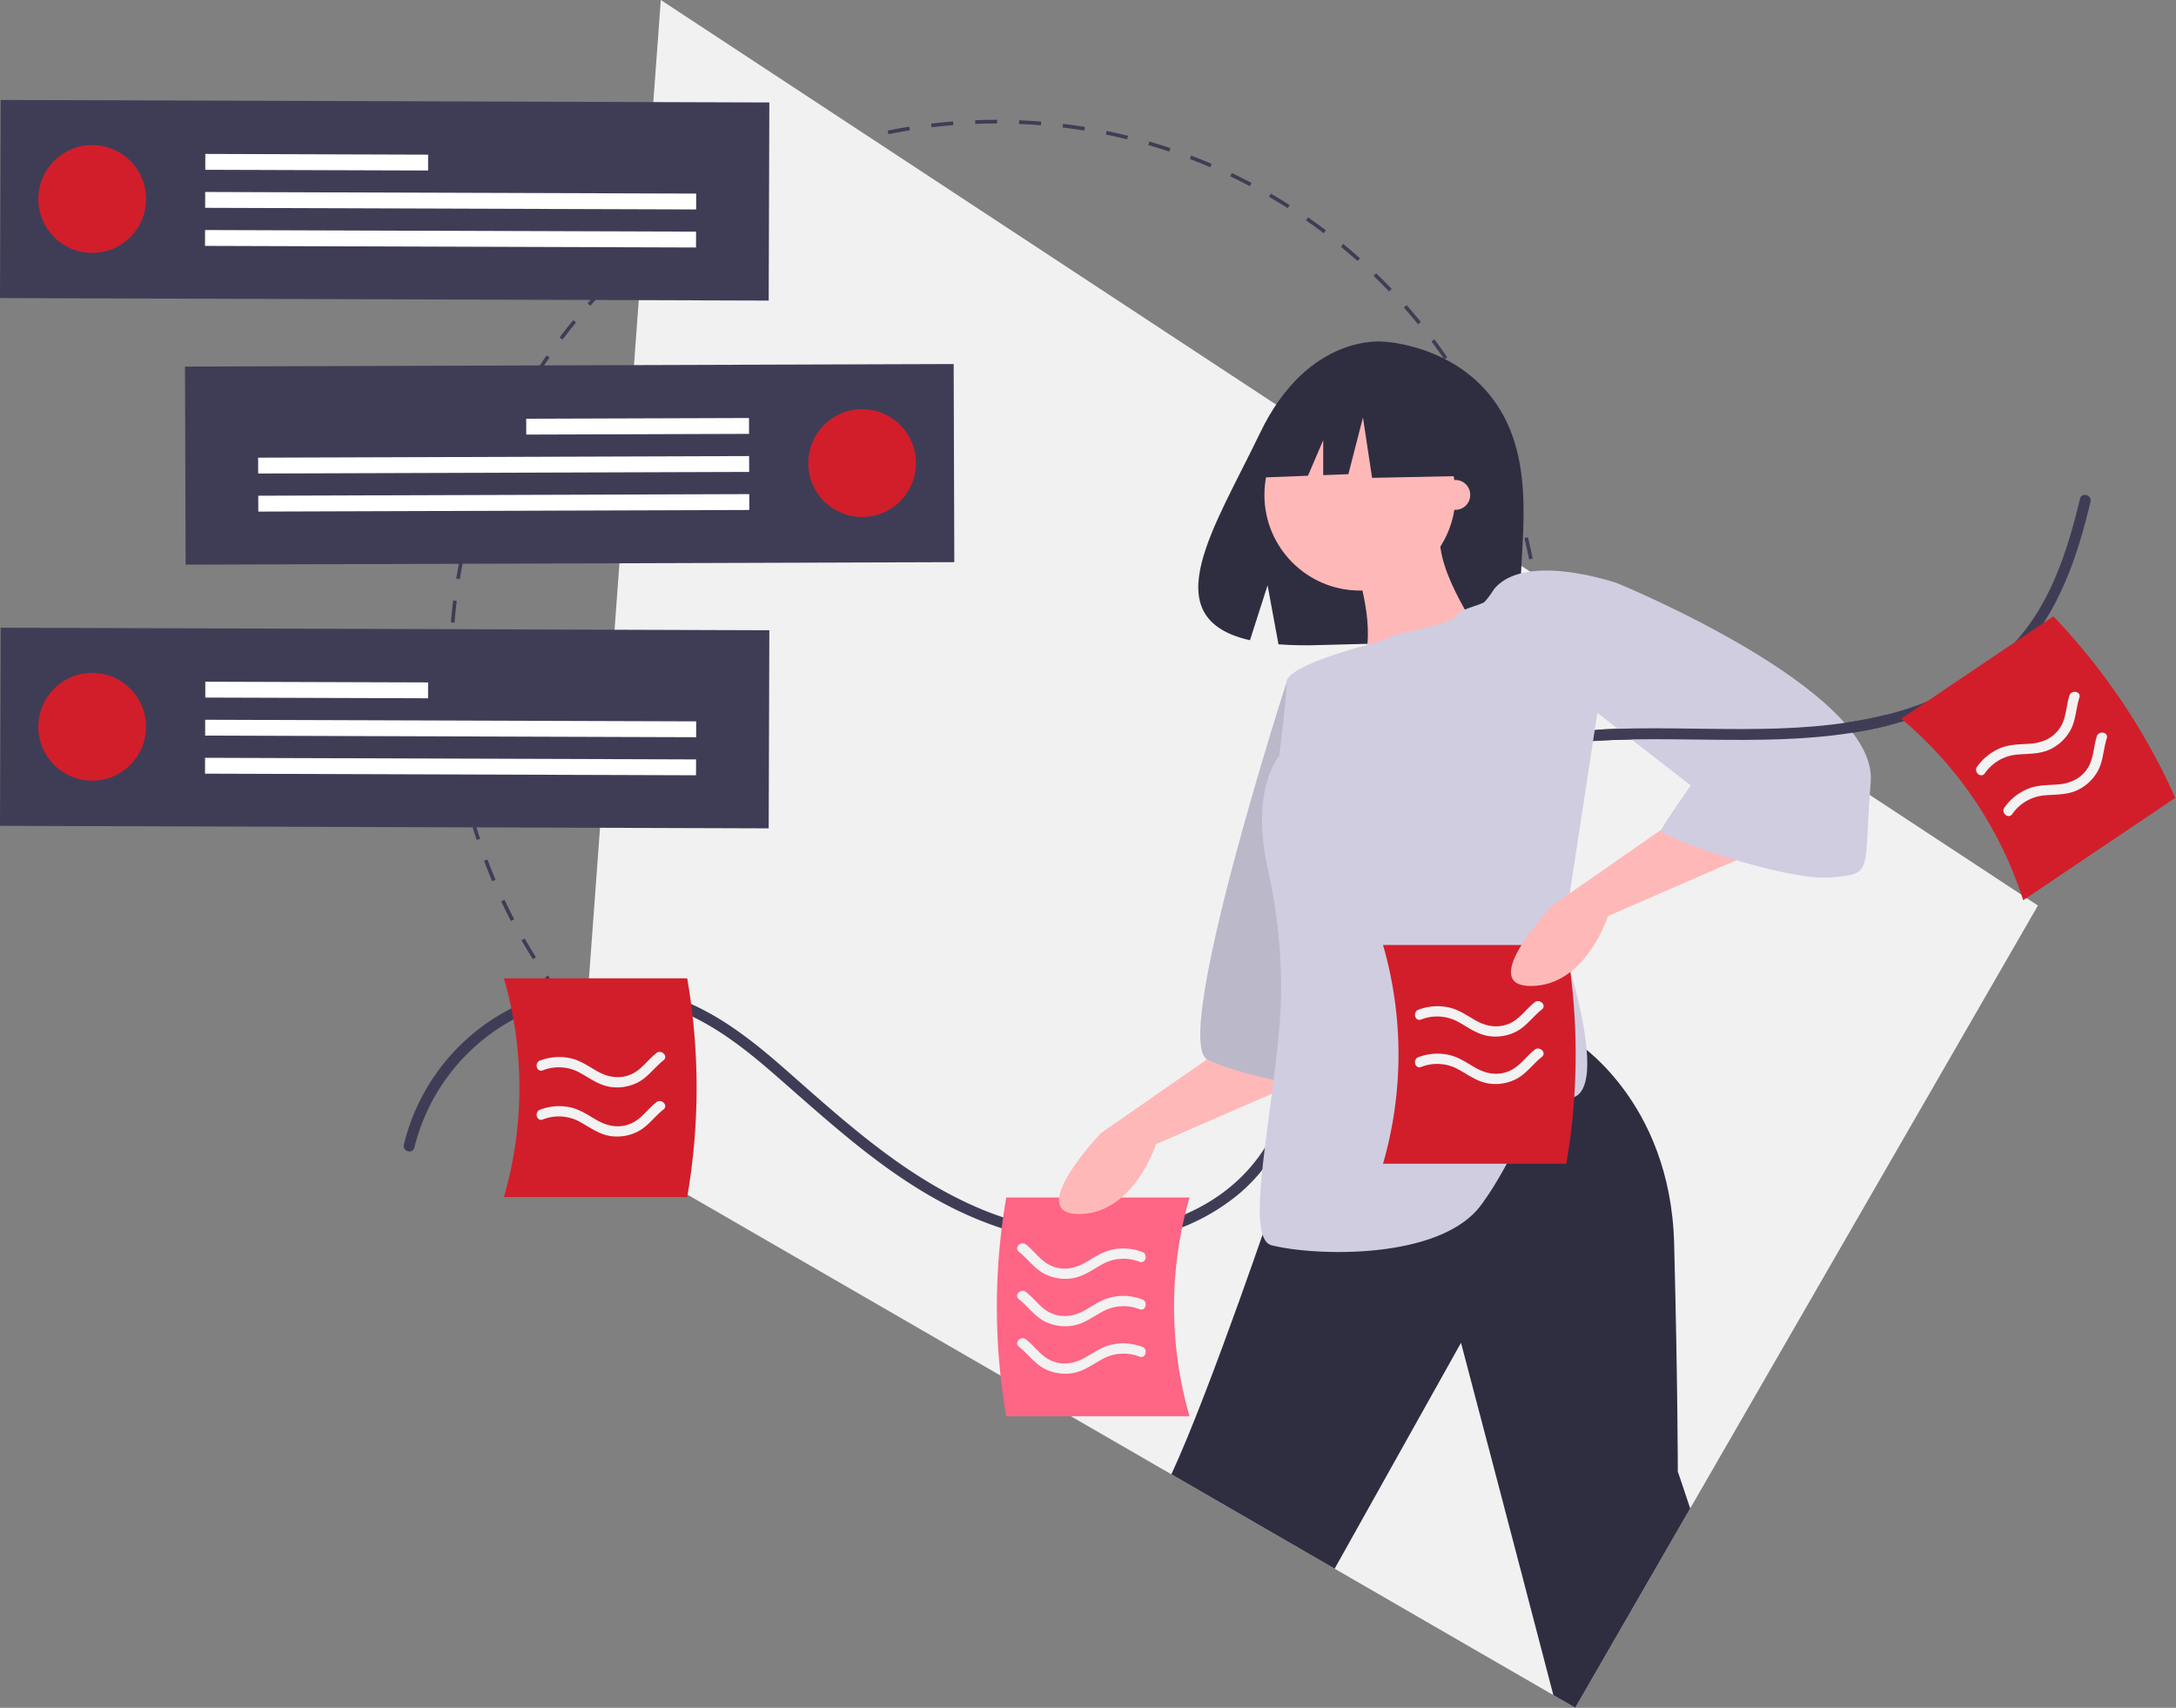 <svg xmlns="http://www.w3.org/2000/svg" xmlns:xlink="http://www.w3.org/1999/xlink" width="799pt" height="836" viewBox="0 0 799 627"><rect x="0" y="0" width="799" height="627" fill="#808080" stroke="none"/><defs><clipPath id="b"><path d="M0 0h799v627H0z"/></clipPath><filter id="a" filterUnits="objectBoundingBox" x="0%" y="0%" width="100%" height="100%"><feColorMatrix in="SourceGraphic" values="0 0 0 0 1 0 0 0 0 1 0 0 0 0 1 0 0 0 1 0"/></filter><mask id="d"><g filter="url(#a)"><path style="fill:#000;fill-opacity:.102;stroke:none" d="M0 0h799v627H0z"/></g></mask><g id="c" clip-path="url(#b)"><path style="stroke:none;fill-rule:nonzero;fill:#000;fill-opacity:1" d="M472.371 250.57s-42.5 131.672-29.008 138.422c13.492 6.754 43.176 10.805 43.176 10.805Zm0 0"/></g></defs><path style="stroke:none;fill-rule:nonzero;fill:#3f3d56;fill-opacity:1" d="m365.277 446.23.004-1.343c2.664.008 5.367-.035 8.04-.137l.05 1.34c-2.687.101-5.41.148-8.094.14Zm-8.086-.183a200.312 200.312 0 0 1-8.074-.504l.11-1.336c2.664.219 5.363.387 8.02.5Zm24.254-.414-.101-1.34c2.66-.203 5.351-.465 8-.773l.156 1.332c-2.668.312-5.375.574-8.055.78Zm-40.375-.914a201.675 201.675 0 0 1-8.011-1.149l.218-1.324c2.625.43 5.305.817 7.953 1.14Zm56.442-.973-.207-1.328c2.629-.414 5.289-.89 7.91-1.418l.262 1.316a206.173 206.173 0 0 1-7.965 1.43Zm-72.407-1.648a204.325 204.325 0 0 1-7.89-1.793l.324-1.301c2.582.64 5.219 1.242 7.836 1.781Zm88.274-1.532-.317-1.304c2.594-.63 5.208-1.32 7.77-2.055l.367 1.29c-2.578.737-5.21 1.433-7.82 2.07Zm-103.977-2.37a210.492 210.492 0 0 1-7.718-2.43l.43-1.27c2.523.848 5.1 1.66 7.663 2.41Zm119.528-2.087-.418-1.27c2.531-.839 5.078-1.737 7.578-2.679l.473 1.254a196.514 196.514 0 0 1-7.633 2.695Zm-134.883-3.09a200.246 200.246 0 0 1-7.512-3.054l.527-1.23a197.664 197.664 0 0 0 7.465 3.03Zm150.008-2.601-.524-1.234c2.453-1.04 4.914-2.141 7.32-3.274l.57 1.211a200.556 200.556 0 0 1-7.366 3.297Zm-164.903-3.809a198.962 198.962 0 0 1-7.238-3.648l.625-1.184a206.222 206.222 0 0 0 7.191 3.625Zm179.5-3.082-.617-1.187a194.47 194.47 0 0 0 7.035-3.86l.668 1.165a199.997 199.997 0 0 1-7.086 3.882Zm-193.82-4.507a195.488 195.488 0 0 1-6.918-4.223l.719-1.129a206.526 206.526 0 0 0 6.87 4.195Zm207.828-3.543-.71-1.133a202.315 202.315 0 0 0 6.706-4.414l.758 1.105a205.044 205.044 0 0 1-6.754 4.442ZM251.176 410.3c-2.211-1.54-4.414-3.14-6.555-4.762l.809-1.066a206.59 206.59 0 0 0 6.511 4.73Zm234.808-3.98-.8-1.075c2.128-1.59 4.261-3.25 6.336-4.937l.843 1.039c-2.09 1.699-4.234 3.37-6.379 4.972ZM238.27 400.52a197.044 197.044 0 0 1-6.149-5.274l.89-1a199.832 199.832 0 0 0 6.11 5.238Zm260.27-4.395-.884-1.008c2-1.762 3.996-3.594 5.922-5.433l.926.968a202.754 202.754 0 0 1-5.965 5.473Zm-272.349-6.387a208.255 208.255 0 0 1-5.703-5.746l.969-.926a200.135 200.135 0 0 0 5.664 5.707Zm284.055-4.789-.965-.933a200.667 200.667 0 0 0 5.477-5.895l.996.895a203.168 203.168 0 0 1-5.508 5.933Zm-295.226-6.922a195.079 195.079 0 0 1-5.227-6.18l1.043-.843a197.548 197.548 0 0 0 5.187 6.137Zm306.003-5.16-1.035-.851a196.521 196.521 0 0 0 4.989-6.317l1.066.809a199.12 199.12 0 0 1-5.02 6.36Zm-316.199-7.398a203.615 203.615 0 0 1-4.715-6.574l1.106-.762c1.508 2.199 3.082 4.394 4.68 6.531Zm325.98-5.516-1.097-.765a199.435 199.435 0 0 0 4.465-6.7l1.129.723a200.079 200.079 0 0 1-4.496 6.742Zm-335.136-7.816a207.093 207.093 0 0 1-4.168-6.926l1.164-.668a204.222 204.222 0 0 0 4.137 6.879Zm343.855-5.848-1.156-.676a203.565 203.565 0 0 0 3.914-7.039l1.184.63a199.898 199.898 0 0 1-3.942 7.085Zm-351.906-8.168a201.001 201.001 0 0 1-3.594-7.238l1.211-.57a204.847 204.847 0 0 0 3.57 7.187Zm359.5-6.16-1.21-.582a199.91 199.91 0 0 0 3.335-7.336l1.23.531a209.494 209.494 0 0 1-3.355 7.387Zm-366.394-8.45a198.516 198.516 0 0 1-2.996-7.5l1.253-.472a205.367 205.367 0 0 0 2.977 7.45Zm372.804-6.456-1.25-.48a206.912 206.912 0 0 0 2.73-7.59l1.266.43a198.236 198.236 0 0 1-2.746 7.64Zm-378.5-8.676a198.75 198.75 0 0 1-2.386-7.738l1.289-.371a196.15 196.15 0 0 0 2.37 7.687Zm383.676-6.692-1.285-.375c.75-2.558 1.453-5.167 2.102-7.765l1.296.324a195.132 195.132 0 0 1-2.113 7.817Zm-388.133-8.875a196.958 196.958 0 0 1-1.754-7.906l1.313-.265a208.772 208.772 0 0 0 1.742 7.855Zm392.043-6.835-1.312-.274c.539-2.61 1.031-5.27 1.465-7.906l1.324.219a202.403 202.403 0 0 1-1.477 7.96Zm-395.226-9.04a195.122 195.122 0 0 1-1.11-8.023l1.328-.156a200.34 200.34 0 0 0 1.102 7.969Zm397.855-6.94-1.332-.165c.328-2.652.606-5.344.824-8l1.336.11c-.222 2.675-.5 5.386-.828 8.054Zm-399.754-9.142c-.207-2.68-.363-5.398-.46-8.085l1.335-.047c.102 2.668.258 5.367.461 8.03Zm401.09-6.992-1.34-.058c.117-2.672.176-5.38.188-8.043v-.442l1.34.004v.442a215.788 215.788 0 0 1-.188 8.097Zm-400.355-9.183-1.34-.004.004-.227c.008-2.617.066-5.265.175-7.87l1.336.058a208.188 208.188 0 0 0-.171 7.82Zm399.05-7.403a198.014 198.014 0 0 0-.468-8.03l1.336-.106c.21 2.683.37 5.406.472 8.086Zm-398.378-8.672-1.336-.105c.222-2.688.496-5.395.824-8.059l1.328.164a201.648 201.648 0 0 0-.816 8Zm397.12-7.363a198.025 198.025 0 0 0-1.109-7.965l1.324-.214c.426 2.66.801 5.359 1.118 8.019Zm-395.167-8.601-1.325-.215a196.82 196.82 0 0 1 1.47-7.965l1.312.27a194.114 194.114 0 0 0-1.457 7.91Zm392.629-7.282a201.83 201.83 0 0 0-1.75-7.847l1.3-.32a206.293 206.293 0 0 1 1.762 7.902Zm-389.399-8.472-1.3-.325a200.505 200.505 0 0 1 2.105-7.816l1.285.375a197.884 197.884 0 0 0-2.09 7.766Zm385.582-7.149a202.968 202.968 0 0 0-2.379-7.683l1.27-.426a194.313 194.313 0 0 1 2.394 7.738Zm-381.086-8.293-1.27-.43a199.96 199.96 0 0 1 2.739-7.64l1.25.477a197.467 197.467 0 0 0-2.719 7.593Zm376.016-6.972c-.942-2.496-1.95-5-2.985-7.446l1.235-.523c1.043 2.46 2.055 4.98 3.004 7.496Zm-370.27-8.094-1.23-.527a196.192 196.192 0 0 1 3.347-7.391l1.208.578a202.874 202.874 0 0 0-3.325 7.34Zm364-6.672a198.234 198.234 0 0 0-3.578-7.184l1.188-.62a197.827 197.827 0 0 1 3.601 7.234Zm-357.054-7.867-1.184-.63a202.566 202.566 0 0 1 3.93-7.089l1.16.676a193.192 193.192 0 0 0-3.906 7.043Zm349.613-6.352a207.14 207.14 0 0 0-4.149-6.879l1.133-.714a209.773 209.773 0 0 1 4.176 6.921Zm-341.52-7.57-1.132-.723c1.445-2.27 2.957-4.539 4.488-6.746l1.101.766a193.59 193.59 0 0 0-4.457 6.703Zm332.95-6.016a202.443 202.443 0 0 0-4.688-6.523l1.07-.805c1.61 2.149 3.2 4.356 4.72 6.57Zm-323.77-7.207-1.066-.808a201.397 201.397 0 0 1 5.011-6.364l1.036.852a198.769 198.769 0 0 0-4.98 6.32Zm314.137-5.652a203.955 203.955 0 0 0-5.196-6.129l1.004-.89a202.1 202.1 0 0 1 5.23 6.175Zm-303.93-6.781-1-.89a202.54 202.54 0 0 1 5.504-5.942l.965.933a199.781 199.781 0 0 0-5.469 5.899Zm293.293-5.27a195.097 195.097 0 0 0-5.672-5.699l.93-.965a208.048 208.048 0 0 1 5.71 5.734Zm-282.129-6.305-.926-.968c1.938-1.856 3.946-3.7 5.957-5.477l.887 1.004c-2 1.77-3.992 3.598-5.918 5.442Zm270.563-4.863a203.706 203.706 0 0 0-6.114-5.23l.852-1.035a196.18 196.18 0 0 1 6.152 5.265Zm-258.516-5.773-.844-1.04c2.082-1.698 4.227-3.374 6.371-4.98l.805 1.07a197.046 197.046 0 0 0-6.332 4.95Zm246.086-4.438c-2.133-1.61-4.324-3.199-6.516-4.722l.766-1.102a198.289 198.289 0 0 1 6.555 4.758Zm-233.23-5.199-.762-1.105a205.116 205.116 0 0 1 6.75-4.45l.715 1.133a198.367 198.367 0 0 0-6.704 4.422Zm220.015-3.98a199.073 199.073 0 0 0-6.875-4.188l.672-1.16a201.765 201.765 0 0 1 6.922 4.215Zm-206.441-4.586-.668-1.164a206.968 206.968 0 0 1 7.078-3.891l.621 1.187a204.292 204.292 0 0 0-7.031 3.868Zm192.527-3.508a202.88 202.88 0 0 0-7.195-3.617l.578-1.211c2.43 1.16 4.867 2.386 7.242 3.644Zm-178.316-3.934-.57-1.215a204.235 204.235 0 0 1 7.363-3.304l.523 1.234a200.985 200.985 0 0 0-7.316 3.285Zm163.785-3.008a196.355 196.355 0 0 0-7.469-3.027l.48-1.25c2.512.957 5.043 1.98 7.516 3.043Zm-149.028-3.261-.472-1.254a198.26 198.26 0 0 1 7.625-2.707l.422 1.273a202.366 202.366 0 0 0-7.575 2.688Zm133.973-2.485a202.571 202.571 0 0 0-7.668-2.402l.371-1.285c2.578.75 5.176 1.562 7.723 2.418ZM310.605 53.07l-.367-1.285a203.687 203.687 0 0 1 7.82-2.082l.317 1.305a202.883 202.883 0 0 0-7.77 2.062Zm103.293-1.906a196.225 196.225 0 0 0-7.84-1.773l.27-1.313c2.633.54 5.29 1.14 7.89 1.781Zm-87.68-1.902-.265-1.317a208.364 208.364 0 0 1 7.965-1.437l.21 1.324c-2.64.422-5.3.902-7.91 1.43Zm71.934-1.325c-2.632-.43-5.308-.808-7.957-1.132l.164-1.332c2.664.324 5.36.71 8.008 1.14Zm-56.066-1.21-.156-1.332c2.668-.317 5.375-.583 8.05-.79l.106 1.336c-2.66.207-5.352.473-8 .786Zm40.117-.735a203.235 203.235 0 0 0-8.023-.488l.054-1.344c2.688.113 5.403.278 8.075.496Zm-24.094-.515-.05-1.34c2.68-.102 5.402-.153 8.09-.149l-.004 1.34a203.9 203.9 0 0 0-8.036.149Zm0 0"/><path style="stroke:none;fill-rule:nonzero;fill:#f1f1f1;fill-opacity:1" d="M748.297 332.445 620.617 553.79l-42.207 73.168-8.039-4.644-80.308-46.407-59.95-34.644-217.976-125.957L242.637 0Zm0 0"/><path style="stroke:none;fill-rule:nonzero;fill:#3f3d56;fill-opacity:1" d="M152.16 421.313c6.414-26.239 27.195-47.387 53.574-53.54a73.053 73.053 0 0 1 42.18 2.715c13.73 5.184 25.508 14.403 36.465 23.953 21.172 18.45 41.676 37.649 67.25 49.961 22.84 10.993 48.562 15.664 73.398 9.106a76.315 76.315 0 0 0 30.578-15.77c9.07-7.86 15.454-18.148 19.684-29.304 8.875-23.387 8.7-48.965 15.473-72.895 3.492-12.336 9.035-23.984 17.883-33.383 8.75-9.293 19.886-16.101 31.699-20.773 28.015-11.082 58.332-10.184 87.926-9.793 27.964.37 56.625-.11 82.82-11.133 11.676-4.914 22.57-11.855 31.183-21.227 9.176-9.98 15.29-22.257 19.664-34.996 2.258-6.578 4.06-13.297 5.676-20.058.606-2.516-3.27-3.586-3.875-1.067-3.351 13.993-7.515 28.004-14.883 40.465a77.516 77.516 0 0 1-28.382 27.801c-24.68 14.191-53.817 16.348-81.66 16.29-29.883-.071-60.454-2.294-89.481 6.366-23.621 7.051-45.36 21.172-56.297 43.938-10.89 22.66-11.27 48.37-16.691 72.527-2.692 11.996-6.715 23.809-13.938 33.879-7.195 10.04-17.5 17.54-28.91 22.117-24.394 9.781-51.594 6.914-75.273-3.465-26.543-11.632-47.805-31.011-69.293-49.933-10.352-9.114-21.239-17.989-33.801-23.88a76.262 76.262 0 0 0-65.543.09 76.372 76.372 0 0 0-41.3 50.938c-.618 2.516 3.257 3.586 3.874 1.07Zm0 0"/><path style="stroke:none;fill-rule:nonzero;fill:#ff6584;fill-opacity:1" d="M436.781 519.953h-67.297a235.74 235.74 0 0 1 0-80.312h67.297a144.628 144.628 0 0 0 0 80.312Zm0 0"/><path style="stroke:none;fill-rule:nonzero;fill:#d21e2b;fill-opacity:1" d="M185.04 439.484h67.296a235.763 235.763 0 0 0 0-80.316h-67.297a144.713 144.713 0 0 1 0 80.316Zm0 0"/><path style="stroke:none;fill-rule:nonzero;fill:#f2f2f2;fill-opacity:1" d="M199.3 392.957a16.1 16.1 0 0 1 13.942 1.047c3.535 1.98 6.742 4.394 10.848 5.023a16.76 16.76 0 0 0 9.847-1.504c3.918-1.921 6.34-5.613 9.696-8.261 1.883-1.485-.77-4.11-2.637-2.64-3.277 2.589-5.613 6.35-9.61 7.94-4.273 1.7-8.433.833-12.312-1.402-3.125-1.805-6.039-3.867-9.629-4.652a19.702 19.702 0 0 0-11.136.847c-2.23.832-1.266 4.442.992 3.602ZM199.3 410.992a16.088 16.088 0 0 1 13.942 1.051c3.535 1.977 6.742 4.39 10.848 5.023 3.36.508 6.793-.02 9.847-1.507 3.918-1.918 6.34-5.61 9.696-8.258 1.883-1.488-.77-4.113-2.637-2.64-3.277 2.585-5.613 6.347-9.61 7.937-4.273 1.703-8.433.836-12.312-1.403-3.125-1.8-6.039-3.863-9.629-4.648a19.668 19.668 0 0 0-11.136.848c-2.23.828-1.266 4.437.992 3.597ZM418.438 463.238a16.1 16.1 0 0 0-13.942 1.051c-3.539 1.977-6.746 4.39-10.848 5.024-3.359.507-6.793-.02-9.847-1.508-3.922-1.918-6.34-5.61-9.7-8.258-1.882-1.488.774-4.113 2.637-2.64 3.282 2.585 5.617 6.35 9.61 7.937 4.277 1.703 8.437.836 12.316-1.403 3.125-1.8 6.035-3.863 9.625-4.648 3.719-.8 7.586-.504 11.14.848 2.227.828 1.262 4.437-.991 3.597ZM418.438 480.656a16.1 16.1 0 0 0-13.942 1.047c-3.539 1.98-6.746 4.395-10.848 5.024a16.76 16.76 0 0 1-9.847-1.504c-3.922-1.922-6.34-5.614-9.7-8.262-1.882-1.484.774-4.11 2.637-2.64 3.282 2.59 5.617 6.35 9.61 7.94 4.277 1.7 8.437.833 12.316-1.402 3.125-1.804 6.035-3.867 9.625-4.652a19.716 19.716 0 0 1 11.14.848c2.227.832 1.262 4.441-.991 3.601ZM418.438 498.07a16.087 16.087 0 0 0-13.942 1.051c-3.539 1.977-6.746 4.39-10.848 5.024-3.359.507-6.793-.02-9.847-1.508-3.922-1.918-6.34-5.614-9.7-8.262-1.882-1.484.774-4.11 2.637-2.637 3.282 2.586 5.617 6.348 9.61 7.938 4.277 1.703 8.437.832 12.316-1.403 3.125-1.8 6.035-3.863 9.625-4.648 3.719-.8 7.586-.508 11.14.848 2.227.828 1.262 4.437-.991 3.597Zm0 0"/><path style="stroke:none;fill-rule:nonzero;fill:#2f2e41;fill-opacity:1" d="M551.133 150.941c-14.403-24.359-42.899-25.492-42.899-25.492s-27.765-3.554-45.578 33.543c-16.601 34.578-39.515 67.965-3.687 76.059l6.469-20.16 4.007 21.66c5.102.367 10.22.457 15.332.262 38.368-1.239 74.907.363 73.73-13.418-1.566-18.317 6.485-49.016-7.374-72.454Zm0 0"/><path style="stroke:none;fill-rule:nonzero;fill:#ffb8b8;fill-opacity:1" d="m452.809 382.242-48.575 33.762s-28.336 29.71-8.093 29.71c20.238 0 28.332-25.66 28.332-25.66l62.066-27.007Zm0 0"/><path style="stroke:none;fill-rule:nonzero;fill:#d0cde1;fill-opacity:1" d="M472.371 250.57s-42.5 131.672-29.008 138.422c13.492 6.754 43.176 10.805 43.176 10.805Zm0 0"/><use xlink:href="#c" mask="url(#d)"/><path style="stroke:none;fill-rule:nonzero;fill:#2f2e41;fill-opacity:1" d="m620.617 553.79-42.207 73.167-8.039-4.644c-15.367-59.008-33.906-129.336-33.906-129.336l-46.403 82.93-59.949-34.645c14.352-30.918 38.883-103.653 38.883-103.653l109.297-55.37s35.078 21.609 36.43 74.277c1.347 52.671 1.347 83.734 1.347 83.734s1.782 5.129 4.547 13.54Zm0 0"/><path style="stroke:none;fill-rule:nonzero;fill:#ffb8b8;fill-opacity:1" d="M534.438 181.695c0 19.39-15.704 35.114-35.079 35.114s-35.082-15.723-35.082-35.114c0-19.39 15.707-35.113 35.082-35.113s35.079 15.723 35.079 35.113Zm0 0"/><path style="stroke:none;fill-rule:nonzero;fill:#ffb8b8;fill-opacity:1" d="M498.684 210.73s8.093 25.66 0 35.114c-8.094 9.453 44.527-13.504 44.527-13.504s-18.89-27.012-13.496-39.164Zm0 0"/><path style="stroke:none;fill-rule:nonzero;fill:#d0cde1;fill-opacity:1" d="M548.57 216.324a34.825 34.825 0 0 1-3.336 4.535c-1.351 1.352-9.445 2.7-10.797 5.403-1.347 2.699-21.242 6.55-21.242 6.55l-7.09 2.903s-33.734 8.101-33.734 14.855-2.695 27.008-2.695 27.008-10.797 12.156-4.051 41.867c2.602 11.446 6.223 33.653 4.191 57.192-3.242 37.547-12.793 78.066-2.84 80.554 16.192 4.055 62.067 5.403 76.907-14.855 14.844-20.254 16.191-37.813 32.383-39.16 16.191-1.352-2.7-56.723-2.7-56.723l20.243-132.348s-33.809-11.77-45.239 2.22Zm0 0"/><path style="stroke:none;fill-rule:nonzero;fill:#d21e2b;fill-opacity:1" d="M507.824 427.242h67.297a235.74 235.74 0 0 0 0-80.312h-67.297a144.628 144.628 0 0 1 0 80.312Zm0 0"/><path style="stroke:none;fill-rule:nonzero;fill:#f2f2f2;fill-opacity:1" d="M521.82 374.297a16.1 16.1 0 0 1 13.942 1.047c3.535 1.98 6.742 4.394 10.847 5.023a16.76 16.76 0 0 0 9.848-1.504c3.918-1.918 6.34-5.613 9.695-8.261 1.883-1.485-.77-4.11-2.636-2.637-3.278 2.586-5.614 6.348-9.61 7.937-4.273 1.703-8.433.832-12.312-1.402-3.125-1.805-6.04-3.867-9.63-4.648a19.634 19.634 0 0 0-11.136.847c-2.23.828-1.265 4.438.992 3.598ZM521.82 391.71a16.088 16.088 0 0 1 13.942 1.052c3.535 1.976 6.742 4.39 10.847 5.023 3.36.508 6.793-.02 9.848-1.508 3.918-1.918 6.34-5.609 9.695-8.257 1.883-1.489-.77-4.114-2.636-2.641-3.278 2.586-5.614 6.348-9.61 7.937-4.273 1.704-8.433.836-12.312-1.402-3.125-1.8-6.04-3.863-9.63-4.648a19.668 19.668 0 0 0-11.136.847c-2.23.828-1.265 4.438.992 3.598Zm0 0"/><path style="stroke:none;fill-rule:nonzero;fill:#ffb8b8;fill-opacity:1" d="m618.77 298.512-48.575 33.761s-28.336 29.711-8.097 29.711c20.242 0 28.336-25.66 28.336-25.66l62.066-27.008Zm0 0"/><path style="stroke:none;fill-rule:nonzero;fill:#2f2e41;fill-opacity:1" d="m535.32 148.594-28.152-14.762-17.66 2.746c-12.805 1.988-23.094 11.602-25.957 24.25l-3.301 14.602 20.023-.774 5.594-13.062v12.847l9.238-.355 5.36-20.797 3.351 22.14 32.844-.671Zm0 0"/><path style="stroke:none;fill-rule:nonzero;fill:#d0cde1;fill-opacity:1" d="m584.363 216.809 9.446-2.704s95.796 39.165 93.097 72.926c-2.699 33.762 1.348 33.762-14.84 35.114-16.191 1.351-63.418-14.856-62.066-17.555 1.348-2.703 10.793-16.207 10.793-16.207l-36.43-28.36Zm0 0"/><path style="stroke:none;fill-rule:nonzero;fill:#ffb8b8;fill-opacity:1" d="M539.836 181.695a5.397 5.397 0 1 1-10.793 0 5.397 5.397 0 1 1 10.793 0Zm0 0"/><path style="stroke:none;fill-rule:nonzero;fill:#3f3d56;fill-opacity:1" d="M587.469 271.86c35.21-1.9 70.914 3.105 105.554-5.426 2.512-.618 1.45-4.497-1.066-3.88-34.266 8.438-69.656 3.403-104.488 5.286-2.574.137-2.59 4.16 0 4.02Zm0 0"/><path style="stroke:none;fill-rule:nonzero;fill:#d21e2b;fill-opacity:1" d="m742.898 330.496 55.848-37.586a235.66 235.66 0 0 0-44.777-66.648l-55.848 37.59a144.496 144.496 0 0 1 44.777 66.644Zm0 0"/><path style="stroke:none;fill-rule:nonzero;fill:#f2f2f2;fill-opacity:1" d="M728.793 283.922a16.119 16.119 0 0 1 12.156-6.918c4.035-.332 8.043-.121 11.801-1.89a16.761 16.761 0 0 0 7.332-6.75c2.184-3.782 2.133-8.196 3.441-12.27.735-2.285-2.933-2.98-3.66-.715-1.277 3.976-1.117 8.402-3.547 11.953-2.597 3.8-6.535 5.402-11 5.715-3.597.25-7.164.164-10.582 1.515a19.737 19.737 0 0 0-8.77 6.926c-1.386 1.934 1.427 4.39 2.829 2.434ZM738.852 298.89a16.106 16.106 0 0 1 12.152-6.917c4.039-.332 8.047-.121 11.805-1.891a16.782 16.782 0 0 0 7.332-6.75c2.183-3.781 2.132-8.195 3.437-12.27.735-2.285-2.93-2.98-3.656-.718-1.277 3.98-1.121 8.406-3.547 11.957-2.602 3.8-6.54 5.402-11 5.71-3.602.255-7.168.169-10.582 1.52a19.726 19.726 0 0 0-8.773 6.926c-1.387 1.934 1.425 4.39 2.832 2.434Zm0 0"/><path style="stroke:none;fill-rule:nonzero;fill:#3f3d56;fill-opacity:1" d="m.238 36.695 282.254.922-.238 72.735L0 109.43Zm0 0"/><path style="stroke:none;fill-rule:nonzero;fill:#d21e2b;fill-opacity:1" d="M53.625 73.063c0 10.93-8.855 19.789-19.773 19.789-10.922 0-19.774-8.86-19.774-19.79S22.93 53.27 33.852 53.27c10.918 0 19.773 8.863 19.773 19.792Zm0 0"/><path style="stroke:none;fill-rule:nonzero;fill:#fff;fill-opacity:1" d="m75.39 56.512 81.805.265-.015 5.825-81.809-.27ZM75.344 70.48l180.285.59-.02 5.82-180.285-.59ZM75.297 84.453l180.289.59-.02 5.82-180.285-.59Zm0 0"/><path style="stroke:none;fill-rule:nonzero;fill:#3f3d56;fill-opacity:1" d="m.238 230.453 282.254.926-.238 72.734L0 303.191Zm0 0"/><path style="stroke:none;fill-rule:nonzero;fill:#d21e2b;fill-opacity:1" d="M53.625 266.824c0 10.93-8.855 19.79-19.773 19.79-10.922 0-19.774-8.86-19.774-19.79 0-10.933 8.852-19.793 19.774-19.793 10.918 0 19.773 8.86 19.773 19.793Zm0 0"/><path style="stroke:none;fill-rule:nonzero;fill:#fff;fill-opacity:1" d="m75.39 250.273 81.805.266-.015 5.82-81.809-.265ZM75.344 264.242l180.285.59-.02 5.82-180.285-.59ZM75.297 278.21l180.289.59-.02 5.821-180.285-.59Zm0 0"/><path style="stroke:none;fill-rule:nonzero;fill:#3f3d56;fill-opacity:1" d="m350.41 206.383-282.254.922-.234-72.735 282.254-.922Zm0 0"/><path style="stroke:none;fill-rule:nonzero;fill:#d21e2b;fill-opacity:1" d="M336.336 170.016c0 10.93-8.856 19.789-19.774 19.789-10.921 0-19.773-8.86-19.773-19.79s8.852-19.792 19.774-19.792c10.917 0 19.773 8.863 19.773 19.793Zm0 0"/><path style="stroke:none;fill-rule:nonzero;fill:#fff;fill-opacity:1" d="m275.043 159.285-81.809.266-.02-5.82 81.81-.266ZM275.086 173.254l-180.285.59-.02-5.82 180.285-.59ZM275.133 187.227l-180.285.59-.02-5.825 180.285-.59Zm0 0"/></svg>